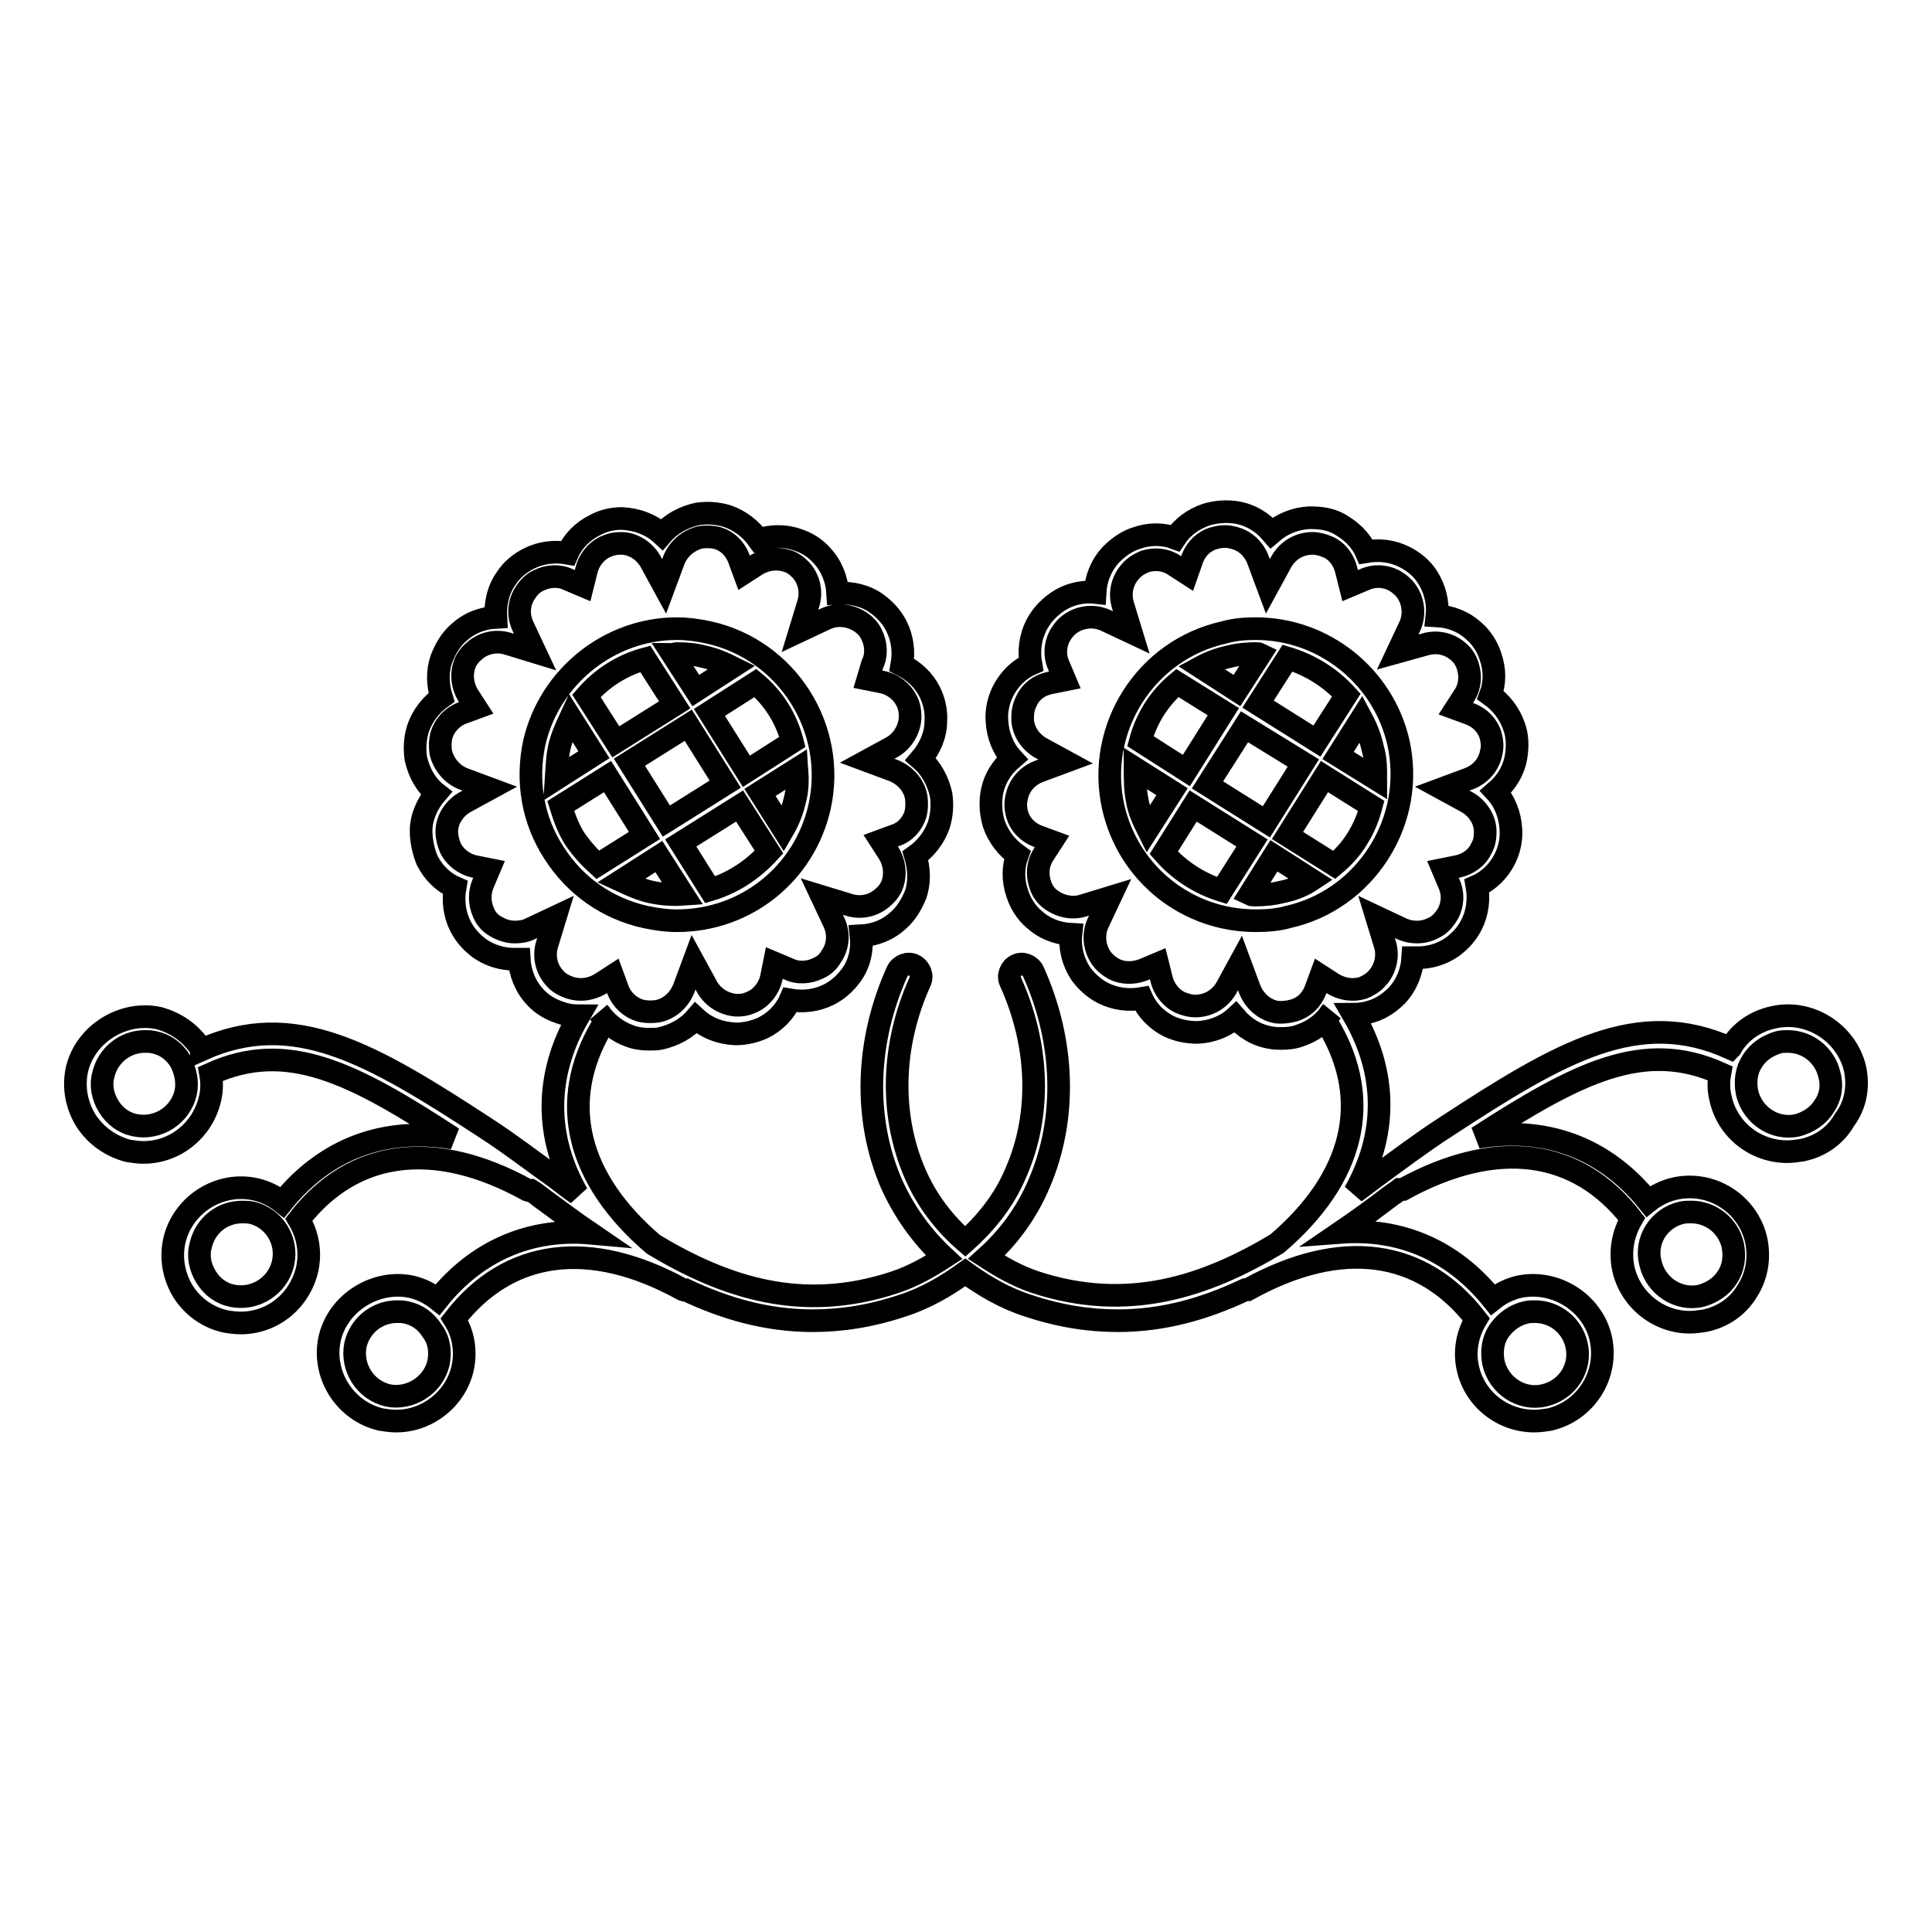 <?xml version="1.0" encoding="utf-8"?>
<!-- Svg Vector Icons : http://www.onlinewebfonts.com/icon -->
<!DOCTYPE svg PUBLIC "-//W3C//DTD SVG 1.1//EN" "http://www.w3.org/Graphics/SVG/1.1/DTD/svg11.dtd">
<svg version="1.1" xmlns="http://www.w3.org/2000/svg" xmlns:xlink="http://www.w3.org/1999/xlink" x="0px" y="0px" viewBox="0 0 256 256" enable-background="new 0 0 256 256" xml:space="preserve">
<g><g><g><g><path stroke-width="3" fill-opacity="0" stroke="#000000"  d="M245.8,141.6c-1.1-4.7-6-7.9-10.8-6.8c-2.4,0.5-4.4,1.9-5.6,3.9c0,0.1,0,0.1-0.1,0.2c-12.2-5.5-22.4,0.4-37.7,10.4c-3.1,2-6.3,4.4-9.3,6.6c-0.9,0.7-1.9,1.4-2.8,2.1c4.3-7.6,4.4-15.7-0.2-23.6c0.8,0,1.6-0.1,2.5-0.4c1.3-0.4,2.4-1.2,3.3-2.1c1.3-1.4,2-3.2,2.1-5c0.2,0,0.7,0,0.7,0c1.6,0,3.2-0.5,4.5-1.4c1.1-0.8,2-1.8,2.6-3c0.8-1.6,1-3.4,0.7-5.1c1.6-0.7,2.9-2,3.7-3.6c0.6-1.2,0.9-2.6,0.8-3.9c-0.1-1.9-0.8-3.7-2-5c1.4-1.2,2.4-2.8,2.7-4.7c0.2-1.3,0.2-2.7-0.3-4c-0.6-1.7-1.7-3.1-3.1-4.1c0.6-1.6,0.6-3.4,0-5.1c-0.4-1.3-1.2-2.5-2.1-3.3c-1.4-1.3-3.1-2-5-2.1c0.2-1.8-0.3-3.7-1.3-5.2c-0.7-1.1-1.8-2-3-2.6c-1.6-0.8-3.3-1-5.1-0.7c-0.7-1.6-2-2.8-3.6-3.7c-1.1-0.6-2.3-0.8-3.9-0.8c0,0,0,0,0,0c-1.9,0.1-3.6,0.8-5,2c-1.2-1.4-2.8-2.4-4.7-2.7c-1.3-0.2-2.7-0.1-4,0.3c-1.7,0.6-3.1,1.6-4.1,3.1c-1.6-0.6-3.4-0.6-5.1,0c-1.3,0.4-2.4,1.2-3.4,2.2c-1.3,1.4-2,3.2-2.1,5c-1.8-0.2-3.7,0.3-5.2,1.4c-1.1,0.8-2,1.8-2.6,3c-0.8,1.6-1,3.4-0.7,5.1c-1.6,0.7-2.9,2-3.7,3.6c-0.6,1.2-0.9,2.6-0.8,3.9c0.1,1.9,0.8,3.7,2,5c-1.4,1.2-2.4,2.8-2.7,4.7c-0.2,1.3-0.1,2.7,0.3,4c0.6,1.7,1.7,3.1,3.1,4.1c-0.6,1.6-0.6,3.4,0,5.1c0.4,1.3,1.2,2.5,2.1,3.3c1.4,1.3,3.1,2,5,2.1c-0.2,1.8,0.3,3.7,1.3,5.2c0.8,1.1,1.8,2,3,2.6c1.6,0.8,3.4,1,5.1,0.7c0.7,1.6,2,2.9,3.6,3.7c1.1,0.5,2.3,0.8,3.8,0.8c0,0,0,0,0,0c1.9-0.1,3.7-0.8,5-2c1.2,1.4,2.8,2.4,4.7,2.7c0.5,0.1,1,0.1,1.4,0.1c0.9,0,1.7-0.1,2.5-0.4c1.7-0.6,3.1-1.6,4.1-3.1c0,0,0,0,0,0c-0.5,0.5-0.7,1.3-0.3,1.9c5.8,9.9,3.3,20.1-6.9,28.8c-9.5,5.7-19.8,9.1-32,5.1c-2.4-0.8-4.5-2-6.5-3.3c3-2.7,5.4-6,7-9.8c3.7-8.6,3.4-18.8-0.8-28.1c-0.4-0.8-1.4-1.2-2.2-0.8c-0.8,0.4-1.2,1.4-0.8,2.2c3.8,8.4,4.1,17.6,0.7,25.3c-1.5,3.6-3.9,6.6-6.7,9.1c-2.9-2.5-5.2-5.6-6.7-9.1c-3.3-7.7-3.1-16.9,0.7-25.3c0.4-0.8,0-1.8-0.8-2.2c-0.8-0.4-1.8,0-2.2,0.8c-4.2,9.3-4.5,19.5-0.8,28.1c1.7,3.8,4.1,7.1,7,9.8c-2,1.3-4.1,2.5-6.5,3.3c-12.3,4.1-22.5,0.7-32-5c-10.2-8.7-12.7-18.9-6.9-28.8c0.4-0.6,0.2-1.4-0.3-1.9c0,0,0,0,0,0c1,1.4,2.4,2.5,4.1,3.1c0.8,0.3,1.7,0.4,2.5,0.4c0.5,0,1,0,1.5-0.1c1.8-0.4,3.5-1.3,4.7-2.7c1.4,1.3,3.2,2,5.3,2.1c1.2,0,2.5-0.3,3.6-0.8c1.6-0.8,2.9-2.1,3.6-3.7c1.7,0.3,3.5,0.1,5.1-0.7c1.2-0.6,2.2-1.5,3-2.6c1.1-1.5,1.5-3.4,1.3-5.2c1.9-0.1,3.6-0.8,5-2.1c1-0.9,1.7-2.1,2.2-3.3c0.6-1.7,0.5-3.5,0-5.2c1.4-1,2.5-2.4,3.1-4.1c0.4-1.3,0.5-2.6,0.3-4c-0.4-1.8-1.3-3.5-2.7-4.7c1.2-1.4,2-3.2,2-5c0.1-1.3-0.2-2.7-0.8-3.9c-0.8-1.6-2.1-2.8-3.7-3.6c0.3-1.7,0.1-3.5-0.7-5.1c-0.6-1.2-1.5-2.2-2.6-3c-1.5-1.1-3.4-1.5-5.2-1.4c-0.1-1.8-0.8-3.6-2.1-5c-0.9-1-2-1.7-3.3-2.1c-1.7-0.6-3.5-0.5-5.1,0c-1-1.4-2.4-2.5-4.1-3.1c-1.3-0.4-2.6-0.5-4-0.3c-1.8,0.4-3.5,1.3-4.7,2.7c-1.4-1.3-3.3-2-5.3-2.1c-1.3,0-2.5,0.3-3.6,0.9c-1.6,0.8-2.9,2.1-3.6,3.7c-1.7-0.3-3.5-0.1-5.1,0.7c-1.2,0.6-2.3,1.5-3,2.6c-1.1,1.5-1.5,3.4-1.4,5.2c-1.9,0.1-3.6,0.8-5,2.1c-1,0.9-1.7,2.1-2.2,3.4c-0.6,1.7-0.5,3.5,0,5.1c-1.4,1-2.5,2.4-3.1,4.1c-0.4,1.3-0.5,2.6-0.3,4c0.4,1.8,1.3,3.5,2.7,4.6c-1.2,1.4-2,3.2-2,5c0,1.3,0.3,2.7,0.8,3.9c0.8,1.6,2.1,2.9,3.7,3.6c-0.3,1.7-0.1,3.5,0.7,5.1c0.6,1.2,1.5,2.2,2.6,3c1.3,0.9,2.9,1.4,4.5,1.4l0,0c0.2,0,0.5,0,0.7,0c0.1,1.8,0.8,3.6,2.1,5c0.9,1,2.1,1.7,3.4,2.1c0.8,0.3,1.6,0.4,2.4,0.4c-4.6,7.9-4.5,16.1-0.2,23.6c-1-0.7-1.9-1.4-2.8-2.1c-3.1-2.2-6.2-4.6-9.3-6.6c-15.3-10-25.5-15.9-37.7-10.4c0-0.1,0-0.1-0.1-0.2c-1.3-2-3.3-3.4-5.6-4c-4.7-1-9.7,2.1-10.8,6.8c-0.5,2.3-0.1,4.7,1.2,6.8c1.3,2,3.3,3.4,5.6,4c0.7,0.1,1.3,0.2,2,0.2c4.2,0,7.8-2.9,8.8-7c0.3-1.2,0.3-2.3,0.1-3.4c10.1-4.6,18.8-0.2,32.1,8.5c-8.9-1.5-16.8,1.3-22.6,8.5c-1-0.8-2.2-1.4-3.5-1.7c-4.8-1.1-9.7,2-10.8,6.8c-0.5,2.3-0.1,4.7,1.2,6.8c1.3,2,3.3,3.4,5.6,3.9c0.6,0.1,1.3,0.2,2,0.2c4.2,0,7.8-2.9,8.8-7.1c0.5-2.3,0.1-4.6-1.1-6.6c7.2-9.3,18-10.7,30.3-3.9c0.1,0.1,0.2,0,0.4,0c0.5,0.3,0.9,0.6,1.4,1c2.2,1.6,4.3,3.2,6.5,4.7c-7.9-0.7-15,2.3-20.2,8.8c-1-0.8-2.2-1.4-3.5-1.7c-4.7-1-9.7,2.1-10.8,6.8c-1.1,4.8,2,9.7,6.8,10.8c0.7,0.1,1.3,0.2,2,0.2c4.2,0,7.9-3,8.8-7c0.5-2.3,0.1-4.6-1.1-6.5c7.2-9.3,18-10.7,30.3-3.9c0.1,0.1,0.2,0,0.3,0c5.3,2.5,10.8,4.1,16.9,4.1c3.8,0,7.7-0.6,11.9-2c3.1-1,5.8-2.6,8.3-4.4c2.5,1.8,5.2,3.4,8.3,4.4c4.2,1.4,8.1,2,11.9,2c6.1,0,11.6-1.6,16.9-4.1c0.1,0,0.2,0,0.3,0c12.4-6.9,23.1-5.4,30.3,3.9c-1.2,2-1.6,4.3-1.1,6.5c0.9,4.1,4.6,7,8.8,7c0.7,0,1.3-0.1,2-0.2c4.8-1.1,7.9-5.9,6.8-10.8c-1.1-4.7-6-7.8-10.8-6.8c-1.3,0.3-2.5,0.9-3.5,1.7c-5.3-6.6-12.3-9.5-20.2-8.9c2.2-1.5,4.4-3.1,6.5-4.7c0.5-0.4,0.9-0.6,1.4-1c0.1,0,0.3,0,0.4,0c12.4-6.8,23.1-5.4,30.3,3.9c-1.1,1.9-1.6,4.2-1.1,6.6c0.9,4.1,4.6,7.1,8.8,7.1c0.7,0,1.3-0.1,2-0.2c2.4-0.5,4.4-1.9,5.6-3.9c1.3-2,1.7-4.4,1.2-6.8c-1.1-4.8-5.9-7.9-10.8-6.8c-1.3,0.3-2.5,0.9-3.5,1.7c-5.8-7.2-13.7-10-22.6-8.5c13.3-8.6,22-13,32.1-8.5c-0.2,1.1-0.2,2.3,0.1,3.4c0.9,4.1,4.6,7,8.8,7c0.7,0,1.3-0.1,2-0.2c2.4-0.5,4.4-1.9,5.6-4C245.9,146.4,246.3,144,245.8,141.6z M175,129.3l-0.7,1.9c-0.5,1.3-1.5,2.3-2.9,2.7c-0.7,0.2-1.6,0.3-2.3,0.2c-1.6-0.3-2.9-1.5-3.5-3l-1.3-3.5l-1.8,3.3c-0.8,1.4-2.3,2.4-4.1,2.4c-0.7,0-1.4-0.2-2.1-0.5c-1.2-0.6-2.1-1.8-2.4-3.1l-0.5-2l-1.9,0.8c-1.3,0.5-2.7,0.5-3.9-0.1c-0.7-0.4-1.3-0.9-1.7-1.5c-0.9-1.3-1.1-3.1-0.4-4.6l1.6-3.4l-3.6,1.1c-1.6,0.5-3.3,0-4.5-1c-0.6-0.5-1-1.2-1.2-1.9c-0.4-1.3-0.3-2.7,0.5-3.9l1.1-1.7l-1.9-0.7c-1.3-0.5-2.3-1.5-2.7-2.8c-0.2-0.7-0.3-1.5-0.1-2.3c0.3-1.6,1.4-2.9,3-3.5l3.5-1.3l-3.3-1.8c-1.4-0.8-2.4-2.3-2.4-3.9c0-0.8,0.1-1.5,0.5-2.3c0.6-1.3,1.7-2.1,3.1-2.4l2-0.4l-0.8-1.9c-0.6-1.3-0.5-2.7,0.1-3.9c0.4-0.7,0.9-1.3,1.5-1.7c1.3-0.9,3.1-1.1,4.6-0.4l3.4,1.6l-1.1-3.6c-0.5-1.6-0.1-3.3,1-4.5c0.5-0.6,1.2-1,1.9-1.3c1.3-0.4,2.7-0.3,3.9,0.5l1.7,1.1L158,74c0.5-1.3,1.5-2.3,2.9-2.7c0.7-0.2,1.6-0.3,2.3-0.1c1.6,0.3,2.9,1.4,3.5,3l1.3,3.5l1.8-3.3c0.8-1.4,2.3-2.4,4.1-2.4c0.7,0,1.4,0.2,2.1,0.5c1.3,0.6,2.1,1.8,2.4,3.1l0.5,2l1.9-0.8c1.3-0.6,2.7-0.5,3.9,0.1c0.7,0.4,1.3,0.9,1.7,1.5c0.9,1.3,1.1,3.1,0.4,4.6l-1.6,3.4l3.6-1c1.6-0.5,3.3-0.1,4.5,1c0.6,0.5,1,1.2,1.2,1.9c0.4,1.3,0.3,2.7-0.5,3.9l-1.1,1.7l1.9,0.7c1.3,0.5,2.3,1.5,2.7,2.8c0.2,0.7,0.3,1.5,0.1,2.3c-0.3,1.6-1.4,2.9-3,3.5l-3.5,1.3l3.3,1.8c1.4,0.8,2.4,2.3,2.4,3.9c0,0.8-0.1,1.5-0.5,2.2c-0.6,1.3-1.8,2.1-3.1,2.4l-2,0.4l0.8,1.9c0.6,1.3,0.5,2.7-0.1,3.9c-0.4,0.7-0.9,1.3-1.5,1.7c-0.8,0.5-1.7,0.8-2.6,0.8c-0.7,0-1.3-0.1-2-0.4l-3.4-1.6l1.1,3.6c0.5,1.5,0.1,3.3-1,4.5c-0.5,0.6-1.2,1-1.9,1.3c-1.3,0.4-2.7,0.2-3.9-0.5L175,129.3z M73.5,129.6c-1.1-1.2-1.5-2.9-1-4.5l1.1-3.6l-3.4,1.6c-0.6,0.3-1.3,0.4-2,0.4c-0.9,0-1.8-0.3-2.6-0.8c-0.7-0.4-1.2-1-1.5-1.7c-0.6-1.3-0.6-2.7-0.1-3.9l0.8-1.9l-2-0.4c-1.3-0.3-2.5-1.2-3.1-2.4c-0.3-0.7-0.5-1.5-0.5-2.2c0-1.6,1-3.1,2.4-3.9l3.3-1.8l-3.5-1.3c-1.5-0.6-2.6-1.9-3-3.5c-0.1-0.8-0.1-1.5,0.1-2.3c0.4-1.3,1.4-2.4,2.7-2.9l1.9-0.7l-1.1-1.7c-0.7-1.2-0.9-2.6-0.5-3.9c0.2-0.7,0.7-1.4,1.3-1.9c1.2-1.1,2.9-1.5,4.5-1l3.6,1.1l-1.6-3.4c-0.7-1.5-0.6-3.2,0.4-4.6c0.4-0.6,1-1.2,1.7-1.5c1.2-0.6,2.7-0.7,3.9-0.1l1.9,0.8l0.5-2c0.3-1.3,1.2-2.5,2.4-3.1c0.7-0.3,1.2-0.5,2.2-0.5c1.6,0,3.1,1,3.9,2.4l1.8,3.3l1.3-3.5c0.6-1.5,1.9-2.6,3.5-3c0.7-0.1,1.5-0.1,2.3,0.1c1.3,0.4,2.3,1.4,2.8,2.7l0.7,1.9l1.7-1.1c1.2-0.7,2.6-0.9,3.9-0.5c0.8,0.2,1.4,0.7,1.9,1.2c1.1,1.2,1.5,2.9,1,4.5l-1.1,3.6l3.4-1.6c1.5-0.7,3.2-0.5,4.6,0.4c0.6,0.4,1.2,1,1.5,1.7c0.6,1.2,0.7,2.7,0.1,3.9L115,90l2,0.4c1.3,0.3,2.5,1.2,3.1,2.4c0.4,0.7,0.5,1.5,0.5,2.3c-0.1,1.6-1,3.1-2.4,3.9l-3.3,1.8l3.5,1.3c1.5,0.6,2.7,1.9,3,3.5c0.1,0.8,0.1,1.5-0.1,2.3c-0.4,1.3-1.4,2.4-2.7,2.8l-1.9,0.7l1.1,1.7c0.7,1.2,0.9,2.6,0.5,3.9c-0.2,0.7-0.7,1.4-1.3,1.9c-1.2,1.1-2.9,1.5-4.5,1l-3.6-1.1l1.6,3.4c0.7,1.5,0.6,3.2-0.4,4.6c-0.4,0.7-1,1.2-1.7,1.5c-1.2,0.6-2.7,0.7-3.9,0.1l-1.9-0.8l-0.4,2c-0.3,1.3-1.2,2.5-2.4,3.1c-0.7,0.3-1.1,0.5-2.2,0.5c-1.6-0.1-3.1-1-3.9-2.4l-1.8-3.3l-1.3,3.5c-0.6,1.5-1.9,2.7-3.5,3c-0.7,0.1-1.5,0.1-2.3-0.1c-1.3-0.4-2.4-1.4-2.9-2.7l-0.7-1.9l-1.7,1.1c-1.2,0.7-2.6,0.9-3.9,0.5C74.7,130.6,74,130.2,73.5,129.6z M24.6,144.8c-0.7,3-3.7,4.9-6.7,4.3c-1.5-0.3-2.7-1.2-3.5-2.5c-0.8-1.3-1.1-2.8-0.7-4.2c0.6-2.6,2.9-4.4,5.5-4.4c0.4,0,0.8,0,1.2,0.1c1.5,0.3,2.7,1.2,3.5,2.5C24.6,141.9,24.9,143.4,24.6,144.8z M37.5,167.4c-0.7,3-3.7,4.9-6.7,4.3c-1.5-0.3-2.7-1.2-3.5-2.5c-0.8-1.3-1.1-2.8-0.7-4.2c0.6-2.6,2.8-4.4,5.5-4.4c0.4,0,0.8,0,1.3,0.1C36.3,161.4,38.2,164.4,37.5,167.4z M58.1,180.6c-0.7,3-3.8,4.9-6.7,4.3c-3-0.7-4.9-3.7-4.3-6.7c0.6-2.6,2.9-4.4,5.5-4.4c0.4,0,0.8,0,1.2,0.1c1.5,0.3,2.7,1.2,3.5,2.5C58.2,177.6,58.4,179.1,58.1,180.6z M202.2,173.9c0.4-0.1,0.8-0.1,1.2-0.1c2.6,0,4.9,1.8,5.5,4.4c0.7,3-1.2,6-4.3,6.7c-3,0.7-6-1.3-6.7-4.3c-0.3-1.5-0.1-3,0.7-4.2C199.5,175.1,200.8,174.2,202.2,173.9z M222.8,160.7c0.4-0.1,0.8-0.1,1.3-0.1c2.6,0,4.9,1.8,5.5,4.4c0.3,1.5,0.1,3-0.7,4.2c-0.8,1.3-2.1,2.1-3.5,2.5c-3,0.7-6-1.3-6.7-4.3C217.9,164.4,219.8,161.4,222.8,160.7z M241.7,146.6c-0.8,1.3-2.1,2.1-3.5,2.5c-3,0.7-6-1.3-6.7-4.3c-0.3-1.5-0.1-3,0.7-4.2c0.8-1.3,2.1-2.1,3.5-2.5c0.4-0.1,0.8-0.1,1.2-0.1c2.6,0,4.9,1.8,5.5,4.4C242.8,143.8,242.6,145.3,241.7,146.6z"/><path stroke-width="3" fill-opacity="0" stroke="#000000"  d="M182.7,113c2.8-4.4,3.7-9.6,2.6-14.6c-2-8.8-9.9-15.1-18.9-15.1c-1.4,0-2.8,0.1-4.2,0.5c-10.4,2.3-17,12.7-14.7,23.1c2,8.9,9.8,15.1,18.9,15.1c1.4,0,2.9-0.1,4.3-0.5C175.6,120.4,179.9,117.4,182.7,113z M182.3,103.2l-5-3.1l3.1-4.9c0.7,1.3,1.2,2.6,1.5,4C182.3,100.5,182.3,101.8,182.3,103.2z M178.4,92.1l-3.9,6.1l-7.8-4.9l3.9-6.1C173.6,88.1,176.3,89.8,178.4,92.1z M172.7,101.1l-4.9,7.8l-7.8-4.9l4.9-7.7L172.7,101.1z M162.9,87c1.2-0.3,2.3-0.4,3.5-0.4c0.2,0,0.4,0,0.6,0.1l-3.1,4.8l-4.8-3.1C160.2,87.8,161.5,87.3,162.9,87z M156,90.5l6.1,3.8l-4.9,7.8l-6.1-3.9C151.9,95.2,153.6,92.5,156,90.5z M150.4,101.8l4.9,3.1l-3.2,5c-0.6-1.2-1.2-2.5-1.4-3.8C150.4,104.7,150.4,103.3,150.4,101.8z M154.2,113l3.9-6.2l7.8,4.9l-4,6.3C159,117.1,156.3,115.4,154.2,113z M169.8,118.2c-1.2,0.3-2.3,0.4-3.5,0.4c-0.2,0-0.5,0-0.7-0.1l3.2-5.1l5,3.2C172.6,117.4,171.3,117.9,169.8,118.2z M176.8,114.6l-6.2-3.9l4.9-7.8l6.2,3.9c-0.4,1.5-1,3-1.9,4.4C179,112.5,178,113.6,176.8,114.6z"/><path stroke-width="3" fill-opacity="0" stroke="#000000"  d="M89.7,122c9.1,0,16.9-6.2,18.9-15.1c2.3-10.4-4.3-20.8-14.7-23.1c-1.4-0.3-2.8-0.5-4.2-0.5c-9,0-16.9,6.4-18.9,15.1c-1.1,5.1-0.2,10.3,2.6,14.6c2.8,4.4,7.1,7.4,12.1,8.5C86.9,121.8,88.3,122,89.7,122z M86.3,118.2c-1.4-0.3-2.7-0.9-4-1.5l5-3.2l3.2,5C89.1,118.6,87.7,118.5,86.3,118.2z M94.1,117.9l-3.9-6.2l7.8-4.9l3.9,6.1C99.7,115.3,97.1,117,94.1,117.9z M88.3,108.8l-4.9-7.8l7.8-4.9l4.9,7.8L88.3,108.8z M105.3,106.1c-0.3,1.3-0.8,2.6-1.5,3.8l-3.1-4.9l4.9-3.1C105.7,103.3,105.7,104.7,105.3,106.1z M105,98.3l-6.1,3.9L94,94.4l6.1-3.9C102.5,92.5,104.2,95.2,105,98.3z M93.2,87c1.4,0.3,2.6,0.8,3.8,1.4l-4.8,3.1l-3.1-4.8c0.2,0,0.4-0.1,0.6-0.1C90.9,86.6,92.1,86.7,93.2,87z M85.5,87.3l3.9,6.1l-7.8,4.9l-3.9-6.1C79.8,89.8,82.5,88.1,85.5,87.3z M74.1,99.1c0.3-1.4,0.9-2.7,1.5-4l3.1,4.9l-5,3.2C73.8,101.8,73.8,100.5,74.1,99.1z M76.2,111.2c-0.9-1.4-1.4-2.8-1.9-4.4l6.2-3.9l4.9,7.8l-6.2,3.9C78.1,113.6,77.1,112.5,76.2,111.2z"/></g></g><g></g><g></g><g></g><g></g><g></g><g></g><g></g><g></g><g></g><g></g><g></g><g></g><g></g><g></g><g></g></g></g>
</svg>